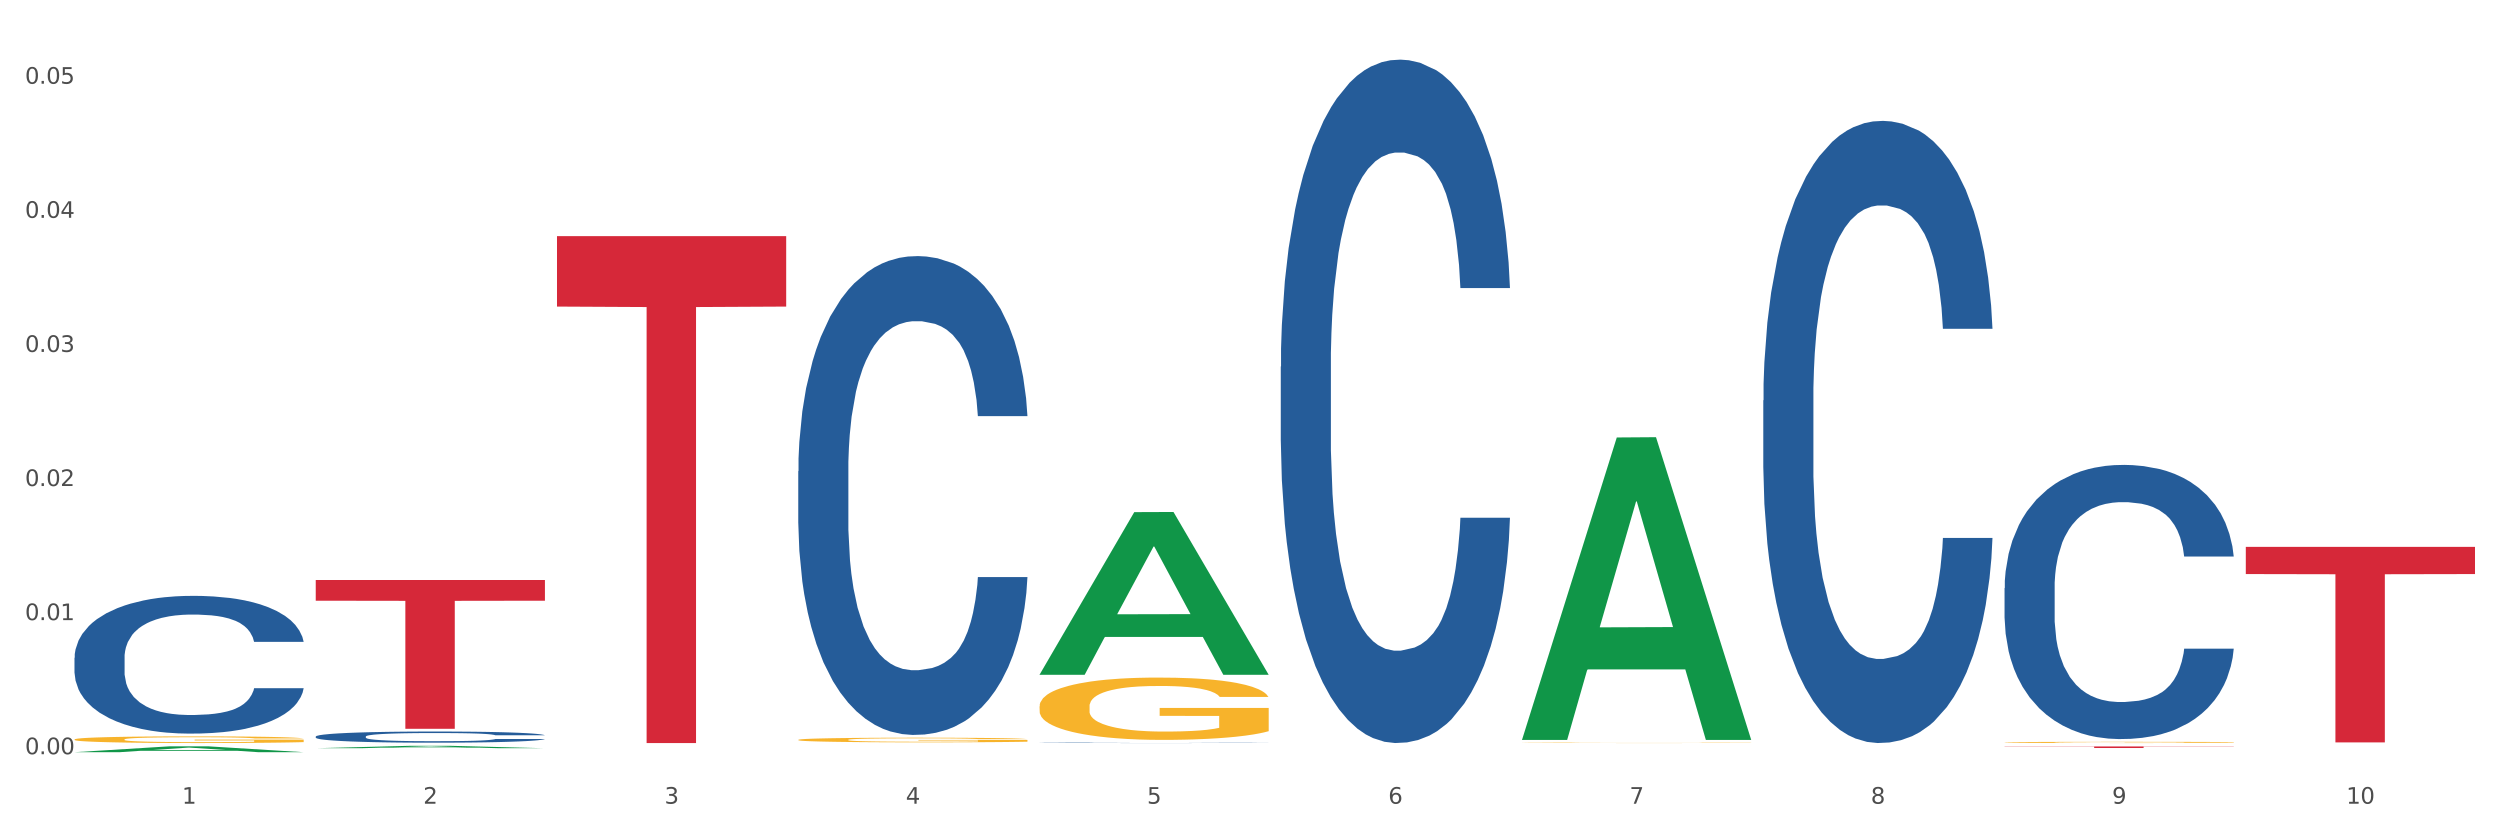 <?xml version="1.0" encoding="utf-8" standalone="no"?>
<!DOCTYPE svg PUBLIC "-//W3C//DTD SVG 1.1//EN"
  "http://www.w3.org/Graphics/SVG/1.1/DTD/svg11.dtd">
<svg xmlns:xlink="http://www.w3.org/1999/xlink" width="1080pt" height="360pt" viewBox="0 0 1080 360" xmlns="http://www.w3.org/2000/svg" version="1.1">
 <rect x="0" y="0" width="1080" height="360" fill="#333333" stroke="none"/>
 <defs>
  <style type="text/css">*{stroke-linejoin: round; stroke-linecap: butt}</style>
 </defs>
 <g id="figure_1">
  <g id="patch_1">
   <path d="M 0 360 
L 1080 360 
L 1080 0 
L 0 0 
z
" style="fill: #ffffff; stroke: #ffffff; stroke-linejoin: miter"/>
  </g>
  <g id="axes_1">
   <g id="matplotlib.axis_1">
    <g id="xtick_1">
     <g id="text_1">
      <!-- 1 -->
      <g style="fill: #4d4d4d" transform="translate(78.627 347.204) scale(0.096 -0.096)">
       <defs>
        <path id="DejaVuSans-31" d="M 794 531 
L 1825 531 
L 1825 4091 
L 703 3866 
L 703 4441 
L 1819 4666 
L 2450 4666 
L 2450 531 
L 3481 531 
L 3481 0 
L 794 0 
L 794 531 
z
" transform="scale(0.016)"/>
       </defs>
       <use xlink:href="#DejaVuSans-31"/>
      </g>
     </g>
    </g>
    <g id="xtick_2">
     <g id="text_2">
      <!-- 2 -->
      <g style="fill: #4d4d4d" transform="translate(182.851 347.204) scale(0.096 -0.096)">
       <defs>
        <path id="DejaVuSans-32" d="M 1228 531 
L 3431 531 
L 3431 0 
L 469 0 
L 469 531 
Q 828 903 1448 1529 
Q 2069 2156 2228 2338 
Q 2531 2678 2651 2914 
Q 2772 3150 2772 3378 
Q 2772 3750 2511 3984 
Q 2250 4219 1831 4219 
Q 1534 4219 1204 4116 
Q 875 4013 500 3803 
L 500 4441 
Q 881 4594 1212 4672 
Q 1544 4750 1819 4750 
Q 2544 4750 2975 4387 
Q 3406 4025 3406 3419 
Q 3406 3131 3298 2873 
Q 3191 2616 2906 2266 
Q 2828 2175 2409 1742 
Q 1991 1309 1228 531 
z
" transform="scale(0.016)"/>
       </defs>
       <use xlink:href="#DejaVuSans-32"/>
      </g>
     </g>
    </g>
    <g id="xtick_3">
     <g id="text_3">
      <!-- 3 -->
      <g style="fill: #4d4d4d" transform="translate(287.074 347.204) scale(0.096 -0.096)">
       <defs>
        <path id="DejaVuSans-33" d="M 2597 2516 
Q 3050 2419 3304 2112 
Q 3559 1806 3559 1356 
Q 3559 666 3084 287 
Q 2609 -91 1734 -91 
Q 1441 -91 1130 -33 
Q 819 25 488 141 
L 488 750 
Q 750 597 1062 519 
Q 1375 441 1716 441 
Q 2309 441 2620 675 
Q 2931 909 2931 1356 
Q 2931 1769 2642 2001 
Q 2353 2234 1838 2234 
L 1294 2234 
L 1294 2753 
L 1863 2753 
Q 2328 2753 2575 2939 
Q 2822 3125 2822 3475 
Q 2822 3834 2567 4026 
Q 2313 4219 1838 4219 
Q 1578 4219 1281 4162 
Q 984 4106 628 3988 
L 628 4550 
Q 988 4650 1302 4700 
Q 1616 4750 1894 4750 
Q 2613 4750 3031 4423 
Q 3450 4097 3450 3541 
Q 3450 3153 3228 2886 
Q 3006 2619 2597 2516 
z
" transform="scale(0.016)"/>
       </defs>
       <use xlink:href="#DejaVuSans-33"/>
      </g>
     </g>
    </g>
    <g id="xtick_4">
     <g id="text_4">
      <!-- 4 -->
      <g style="fill: #4d4d4d" transform="translate(391.298 347.204) scale(0.096 -0.096)">
       <defs>
        <path id="DejaVuSans-34" d="M 2419 4116 
L 825 1625 
L 2419 1625 
L 2419 4116 
z
M 2253 4666 
L 3047 4666 
L 3047 1625 
L 3713 1625 
L 3713 1100 
L 3047 1100 
L 3047 0 
L 2419 0 
L 2419 1100 
L 313 1100 
L 313 1709 
L 2253 4666 
z
" transform="scale(0.016)"/>
       </defs>
       <use xlink:href="#DejaVuSans-34"/>
      </g>
     </g>
    </g>
    <g id="xtick_5">
     <g id="text_5">
      <!-- 5 -->
      <g style="fill: #4d4d4d" transform="translate(495.522 347.204) scale(0.096 -0.096)">
       <defs>
        <path id="DejaVuSans-35" d="M 691 4666 
L 3169 4666 
L 3169 4134 
L 1269 4134 
L 1269 2991 
Q 1406 3038 1543 3061 
Q 1681 3084 1819 3084 
Q 2600 3084 3056 2656 
Q 3513 2228 3513 1497 
Q 3513 744 3044 326 
Q 2575 -91 1722 -91 
Q 1428 -91 1123 -41 
Q 819 9 494 109 
L 494 744 
Q 775 591 1075 516 
Q 1375 441 1709 441 
Q 2250 441 2565 725 
Q 2881 1009 2881 1497 
Q 2881 1984 2565 2268 
Q 2250 2553 1709 2553 
Q 1456 2553 1204 2497 
Q 953 2441 691 2322 
L 691 4666 
z
" transform="scale(0.016)"/>
       </defs>
       <use xlink:href="#DejaVuSans-35"/>
      </g>
     </g>
    </g>
    <g id="xtick_6">
     <g id="text_6">
      <!-- 6 -->
      <g style="fill: #4d4d4d" transform="translate(599.745 347.204) scale(0.096 -0.096)">
       <defs>
        <path id="DejaVuSans-36" d="M 2113 2584 
Q 1688 2584 1439 2293 
Q 1191 2003 1191 1497 
Q 1191 994 1439 701 
Q 1688 409 2113 409 
Q 2538 409 2786 701 
Q 3034 994 3034 1497 
Q 3034 2003 2786 2293 
Q 2538 2584 2113 2584 
z
M 3366 4563 
L 3366 3988 
Q 3128 4100 2886 4159 
Q 2644 4219 2406 4219 
Q 1781 4219 1451 3797 
Q 1122 3375 1075 2522 
Q 1259 2794 1537 2939 
Q 1816 3084 2150 3084 
Q 2853 3084 3261 2657 
Q 3669 2231 3669 1497 
Q 3669 778 3244 343 
Q 2819 -91 2113 -91 
Q 1303 -91 875 529 
Q 447 1150 447 2328 
Q 447 3434 972 4092 
Q 1497 4750 2381 4750 
Q 2619 4750 2861 4703 
Q 3103 4656 3366 4563 
z
" transform="scale(0.016)"/>
       </defs>
       <use xlink:href="#DejaVuSans-36"/>
      </g>
     </g>
    </g>
    <g id="xtick_7">
     <g id="text_7">
      <!-- 7 -->
      <g style="fill: #4d4d4d" transform="translate(703.969 347.204) scale(0.096 -0.096)">
       <defs>
        <path id="DejaVuSans-37" d="M 525 4666 
L 3525 4666 
L 3525 4397 
L 1831 0 
L 1172 0 
L 2766 4134 
L 525 4134 
L 525 4666 
z
" transform="scale(0.016)"/>
       </defs>
       <use xlink:href="#DejaVuSans-37"/>
      </g>
     </g>
    </g>
    <g id="xtick_8">
     <g id="text_8">
      <!-- 8 -->
      <g style="fill: #4d4d4d" transform="translate(808.193 347.204) scale(0.096 -0.096)">
       <defs>
        <path id="DejaVuSans-38" d="M 2034 2216 
Q 1584 2216 1326 1975 
Q 1069 1734 1069 1313 
Q 1069 891 1326 650 
Q 1584 409 2034 409 
Q 2484 409 2743 651 
Q 3003 894 3003 1313 
Q 3003 1734 2745 1975 
Q 2488 2216 2034 2216 
z
M 1403 2484 
Q 997 2584 770 2862 
Q 544 3141 544 3541 
Q 544 4100 942 4425 
Q 1341 4750 2034 4750 
Q 2731 4750 3128 4425 
Q 3525 4100 3525 3541 
Q 3525 3141 3298 2862 
Q 3072 2584 2669 2484 
Q 3125 2378 3379 2068 
Q 3634 1759 3634 1313 
Q 3634 634 3220 271 
Q 2806 -91 2034 -91 
Q 1263 -91 848 271 
Q 434 634 434 1313 
Q 434 1759 690 2068 
Q 947 2378 1403 2484 
z
M 1172 3481 
Q 1172 3119 1398 2916 
Q 1625 2713 2034 2713 
Q 2441 2713 2670 2916 
Q 2900 3119 2900 3481 
Q 2900 3844 2670 4047 
Q 2441 4250 2034 4250 
Q 1625 4250 1398 4047 
Q 1172 3844 1172 3481 
z
" transform="scale(0.016)"/>
       </defs>
       <use xlink:href="#DejaVuSans-38"/>
      </g>
     </g>
    </g>
    <g id="xtick_9">
     <g id="text_9">
      <!-- 9 -->
      <g style="fill: #4d4d4d" transform="translate(912.416 347.204) scale(0.096 -0.096)">
       <defs>
        <path id="DejaVuSans-39" d="M 703 97 
L 703 672 
Q 941 559 1184 500 
Q 1428 441 1663 441 
Q 2288 441 2617 861 
Q 2947 1281 2994 2138 
Q 2813 1869 2534 1725 
Q 2256 1581 1919 1581 
Q 1219 1581 811 2004 
Q 403 2428 403 3163 
Q 403 3881 828 4315 
Q 1253 4750 1959 4750 
Q 2769 4750 3195 4129 
Q 3622 3509 3622 2328 
Q 3622 1225 3098 567 
Q 2575 -91 1691 -91 
Q 1453 -91 1209 -44 
Q 966 3 703 97 
z
M 1959 2075 
Q 2384 2075 2632 2365 
Q 2881 2656 2881 3163 
Q 2881 3666 2632 3958 
Q 2384 4250 1959 4250 
Q 1534 4250 1286 3958 
Q 1038 3666 1038 3163 
Q 1038 2656 1286 2365 
Q 1534 2075 1959 2075 
z
" transform="scale(0.016)"/>
       </defs>
       <use xlink:href="#DejaVuSans-39"/>
      </g>
     </g>
    </g>
    <g id="xtick_10">
     <g id="text_10">
      <!-- 10 -->
      <g style="fill: #4d4d4d" transform="translate(1013.586 347.204) scale(0.096 -0.096)">
       <defs>
        <path id="DejaVuSans-30" d="M 2034 4250 
Q 1547 4250 1301 3770 
Q 1056 3291 1056 2328 
Q 1056 1369 1301 889 
Q 1547 409 2034 409 
Q 2525 409 2770 889 
Q 3016 1369 3016 2328 
Q 3016 3291 2770 3770 
Q 2525 4250 2034 4250 
z
M 2034 4750 
Q 2819 4750 3233 4129 
Q 3647 3509 3647 2328 
Q 3647 1150 3233 529 
Q 2819 -91 2034 -91 
Q 1250 -91 836 529 
Q 422 1150 422 2328 
Q 422 3509 836 4129 
Q 1250 4750 2034 4750 
z
" transform="scale(0.016)"/>
       </defs>
       <use xlink:href="#DejaVuSans-31"/>
       <use xlink:href="#DejaVuSans-30" transform="translate(63.623 0)"/>
      </g>
     </g>
    </g>
    <g id="xtick_11"/>
    <g id="xtick_12"/>
    <g id="xtick_13"/>
    <g id="xtick_14"/>
    <g id="xtick_15"/>
    <g id="xtick_16"/>
    <g id="xtick_17"/>
    <g id="xtick_18"/>
    <g id="xtick_19"/>
   </g>
   <g id="matplotlib.axis_2">
    <g id="ytick_1">
     <g id="text_11">
      <!-- 0.00 -->
      <g style="fill: #4d4d4d" transform="translate(10.8 325.826) scale(0.096 -0.096)">
       <defs>
        <path id="DejaVuSans-2e" d="M 684 794 
L 1344 794 
L 1344 0 
L 684 0 
L 684 794 
z
" transform="scale(0.016)"/>
       </defs>
       <use xlink:href="#DejaVuSans-30"/>
       <use xlink:href="#DejaVuSans-2e" transform="translate(63.623 0)"/>
       <use xlink:href="#DejaVuSans-30" transform="translate(95.41 0)"/>
       <use xlink:href="#DejaVuSans-30" transform="translate(159.033 0)"/>
      </g>
     </g>
    </g>
    <g id="ytick_2">
     <g id="text_12">
      <!-- 0.01 -->
      <g style="fill: #4d4d4d" transform="translate(10.8 267.895) scale(0.096 -0.096)">
       <use xlink:href="#DejaVuSans-30"/>
       <use xlink:href="#DejaVuSans-2e" transform="translate(63.623 0)"/>
       <use xlink:href="#DejaVuSans-30" transform="translate(95.41 0)"/>
       <use xlink:href="#DejaVuSans-31" transform="translate(159.033 0)"/>
      </g>
     </g>
    </g>
    <g id="ytick_3">
     <g id="text_13">
      <!-- 0.02 -->
      <g style="fill: #4d4d4d" transform="translate(10.8 209.965) scale(0.096 -0.096)">
       <use xlink:href="#DejaVuSans-30"/>
       <use xlink:href="#DejaVuSans-2e" transform="translate(63.623 0)"/>
       <use xlink:href="#DejaVuSans-30" transform="translate(95.41 0)"/>
       <use xlink:href="#DejaVuSans-32" transform="translate(159.033 0)"/>
      </g>
     </g>
    </g>
    <g id="ytick_4">
     <g id="text_14">
      <!-- 0.03 -->
      <g style="fill: #4d4d4d" transform="translate(10.8 152.034) scale(0.096 -0.096)">
       <use xlink:href="#DejaVuSans-30"/>
       <use xlink:href="#DejaVuSans-2e" transform="translate(63.623 0)"/>
       <use xlink:href="#DejaVuSans-30" transform="translate(95.41 0)"/>
       <use xlink:href="#DejaVuSans-33" transform="translate(159.033 0)"/>
      </g>
     </g>
    </g>
    <g id="ytick_5">
     <g id="text_15">
      <!-- 0.04 -->
      <g style="fill: #4d4d4d" transform="translate(10.8 94.103) scale(0.096 -0.096)">
       <use xlink:href="#DejaVuSans-30"/>
       <use xlink:href="#DejaVuSans-2e" transform="translate(63.623 0)"/>
       <use xlink:href="#DejaVuSans-30" transform="translate(95.41 0)"/>
       <use xlink:href="#DejaVuSans-34" transform="translate(159.033 0)"/>
      </g>
     </g>
    </g>
    <g id="ytick_6">
     <g id="text_16">
      <!-- 0.05 -->
      <g style="fill: #4d4d4d" transform="translate(10.8 36.173) scale(0.096 -0.096)">
       <use xlink:href="#DejaVuSans-30"/>
       <use xlink:href="#DejaVuSans-2e" transform="translate(63.623 0)"/>
       <use xlink:href="#DejaVuSans-30" transform="translate(95.41 0)"/>
       <use xlink:href="#DejaVuSans-35" transform="translate(159.033 0)"/>
      </g>
     </g>
    </g>
    <g id="ytick_7"/>
    <g id="ytick_8"/>
    <g id="ytick_9"/>
    <g id="ytick_10"/>
    <g id="ytick_11"/>
   </g>
   <g id="PolyCollection_1">
    <path d="M 32.175 324.945 
L 32.277 324.942 
L 73.107 322.419 
L 90.051 322.417 
L 131.187 324.95 
L 111.589 324.95 
L 102.709 324.36 
L 60.552 324.36 
L 60.246 324.369 
L 51.671 324.95 
L 32.175 324.95 
L 32.175 324.945 
L 65.86 324.008 
L 97.401 324.005 
L 81.783 322.957 
L 81.579 322.952 
L 81.375 322.959 
L 65.758 324.005 
L 65.86 324.008 
L 32.175 324.945 
z
" clip-path="url(#p149a0bd4d9)" style="fill: #109648"/>
    <path d="M 553.293 158.412 
L 553.41 158.143 
L 553.41 150.593 
L 553.761 140.348 
L 555.049 121.474 
L 556.687 107.185 
L 559.496 90.468 
L 561.017 83.458 
L 563.007 75.639 
L 567.103 62.967 
L 571.785 52.182 
L 575.062 46.251 
L 577.52 42.476 
L 583.02 35.735 
L 586.18 32.77 
L 589.457 30.343 
L 592.266 28.725 
L 596.948 26.838 
L 600.693 26.029 
L 605.023 25.759 
L 608.651 26.029 
L 613.45 27.108 
L 620.472 30.343 
L 623.164 32.23 
L 626.792 35.466 
L 630.537 39.78 
L 633.58 44.094 
L 637.091 50.295 
L 640.719 58.383 
L 644.23 68.629 
L 646.688 78.066 
L 648.677 88.042 
L 650.433 100.174 
L 651.72 113.386 
L 652.306 124.44 
L 630.888 124.44 
L 630.303 114.464 
L 629.132 103.68 
L 627.962 96.4 
L 626.675 90.468 
L 624.685 83.728 
L 622.929 79.414 
L 620.004 74.291 
L 617.312 71.056 
L 615.088 69.168 
L 612.396 67.551 
L 606.661 65.933 
L 602.565 65.933 
L 599.99 66.472 
L 596.83 67.82 
L 594.139 69.707 
L 590.979 72.943 
L 588.521 76.448 
L 586.063 81.031 
L 584.659 84.267 
L 582.552 90.199 
L 581.148 95.052 
L 579.275 103.41 
L 578.222 109.342 
L 576.349 124.71 
L 575.53 136.034 
L 575.179 143.853 
L 574.945 152.481 
L 574.945 194.541 
L 575.647 213.415 
L 576.232 221.503 
L 577.168 230.67 
L 578.924 242.534 
L 581.499 254.127 
L 584.191 262.485 
L 586.414 267.608 
L 588.521 271.383 
L 590.628 274.349 
L 593.202 277.045 
L 595.309 278.663 
L 598.469 280.28 
L 602.214 281.089 
L 605.14 281.089 
L 611.109 279.741 
L 613.801 278.393 
L 616.375 276.506 
L 619.184 273.54 
L 621.408 270.304 
L 622.695 267.878 
L 624.802 262.755 
L 626.441 257.363 
L 627.845 251.161 
L 628.781 245.769 
L 629.835 237.68 
L 630.654 228.513 
L 630.888 223.66 
L 652.306 223.66 
L 651.837 233.367 
L 651.018 242.803 
L 649.38 255.475 
L 648.092 262.755 
L 646.103 271.652 
L 643.996 279.202 
L 641.07 287.56 
L 638.378 293.761 
L 635.569 299.154 
L 632.526 304.007 
L 627.026 310.747 
L 625.036 312.635 
L 620.823 315.87 
L 617.546 317.757 
L 612.747 319.645 
L 607.832 320.723 
L 602.682 320.993 
L 598.118 320.454 
L 593.085 318.836 
L 589.925 317.218 
L 586.414 314.792 
L 582.318 311.017 
L 578.456 306.433 
L 574.828 301.041 
L 571.434 294.84 
L 568.274 287.83 
L 564.177 276.236 
L 561.135 264.912 
L 558.911 254.397 
L 557.389 245.499 
L 555.868 234.175 
L 555.049 226.356 
L 553.761 207.483 
L 553.293 189.958 
L 553.293 158.412 
z
" clip-path="url(#p149a0bd4d9)" style="fill: #255c99"/>
    <path d="M 449.069 320.897 
L 449.187 320.897 
L 449.187 320.893 
L 449.538 320.887 
L 450.825 320.876 
L 452.464 320.867 
L 455.272 320.857 
L 456.794 320.853 
L 458.783 320.849 
L 462.88 320.841 
L 467.561 320.835 
L 470.838 320.831 
L 473.296 320.829 
L 478.797 320.825 
L 481.957 320.823 
L 485.234 320.822 
L 488.042 320.821 
L 492.724 320.82 
L 496.469 320.819 
L 500.799 320.819 
L 504.427 320.819 
L 509.226 320.82 
L 516.248 320.822 
L 518.94 320.823 
L 522.568 320.825 
L 526.313 320.828 
L 529.356 320.83 
L 532.867 320.834 
L 536.495 320.838 
L 540.006 320.844 
L 542.464 320.85 
L 544.454 320.856 
L 546.209 320.863 
L 547.497 320.871 
L 548.082 320.877 
L 526.664 320.877 
L 526.079 320.871 
L 524.909 320.865 
L 523.738 320.861 
L 522.451 320.857 
L 520.461 320.853 
L 518.706 320.851 
L 515.78 320.848 
L 513.088 320.846 
L 510.864 320.845 
L 508.173 320.844 
L 502.438 320.843 
L 498.342 320.843 
L 495.767 320.843 
L 492.607 320.844 
L 489.915 320.845 
L 486.755 320.847 
L 484.297 320.849 
L 481.84 320.852 
L 480.435 320.854 
L 478.328 320.857 
L 476.924 320.86 
L 475.051 320.865 
L 473.998 320.868 
L 472.126 320.877 
L 471.306 320.884 
L 470.955 320.889 
L 470.721 320.894 
L 470.721 320.919 
L 471.423 320.93 
L 472.009 320.934 
L 472.945 320.94 
L 474.7 320.947 
L 477.275 320.954 
L 479.967 320.958 
L 482.191 320.961 
L 484.297 320.964 
L 486.404 320.965 
L 488.979 320.967 
L 491.085 320.968 
L 494.245 320.969 
L 497.991 320.969 
L 500.916 320.969 
L 506.885 320.969 
L 509.577 320.968 
L 512.152 320.967 
L 514.961 320.965 
L 517.184 320.963 
L 518.472 320.962 
L 520.578 320.959 
L 522.217 320.955 
L 523.621 320.952 
L 524.558 320.949 
L 525.611 320.944 
L 526.43 320.938 
L 526.664 320.936 
L 548.082 320.936 
L 547.614 320.941 
L 546.795 320.947 
L 545.156 320.954 
L 543.869 320.959 
L 541.879 320.964 
L 539.772 320.968 
L 536.846 320.973 
L 534.155 320.977 
L 531.346 320.98 
L 528.303 320.983 
L 522.802 320.987 
L 520.813 320.988 
L 516.599 320.99 
L 513.322 320.991 
L 508.524 320.992 
L 503.608 320.993 
L 498.459 320.993 
L 493.894 320.993 
L 488.862 320.992 
L 485.702 320.991 
L 482.191 320.989 
L 478.094 320.987 
L 474.232 320.984 
L 470.604 320.981 
L 467.21 320.977 
L 464.05 320.973 
L 459.954 320.967 
L 456.911 320.96 
L 454.687 320.954 
L 453.166 320.948 
L 451.644 320.942 
L 450.825 320.937 
L 449.538 320.926 
L 449.069 320.916 
L 449.069 320.897 
z
" clip-path="url(#p149a0bd4d9)" style="fill: #255c99"/>
    <path d="M 344.846 203.577 
L 344.963 203.388 
L 344.963 198.098 
L 345.314 190.919 
L 346.601 177.694 
L 348.24 167.681 
L 351.049 155.968 
L 352.57 151.056 
L 354.56 145.577 
L 358.656 136.698 
L 363.338 129.141 
L 366.615 124.984 
L 369.072 122.339 
L 374.573 117.616 
L 377.733 115.538 
L 381.01 113.838 
L 383.819 112.704 
L 388.5 111.382 
L 392.245 110.815 
L 396.576 110.626 
L 400.204 110.815 
L 405.002 111.571 
L 412.025 113.838 
L 414.716 115.16 
L 418.344 117.427 
L 422.09 120.45 
L 425.133 123.473 
L 428.644 127.818 
L 432.272 133.486 
L 435.783 140.665 
L 438.241 147.277 
L 440.23 154.268 
L 441.986 162.769 
L 443.273 172.026 
L 443.858 179.772 
L 422.441 179.772 
L 421.856 172.782 
L 420.685 165.225 
L 419.515 160.124 
L 418.227 155.968 
L 416.238 151.245 
L 414.482 148.222 
L 411.556 144.632 
L 408.865 142.365 
L 406.641 141.043 
L 403.949 139.909 
L 398.214 138.776 
L 394.118 138.776 
L 391.543 139.154 
L 388.383 140.098 
L 385.691 141.421 
L 382.531 143.688 
L 380.074 146.144 
L 377.616 149.355 
L 376.211 151.623 
L 374.105 155.779 
L 372.7 159.18 
L 370.828 165.036 
L 369.775 169.193 
L 367.902 179.961 
L 367.083 187.896 
L 366.732 193.375 
L 366.498 199.42 
L 366.498 228.893 
L 367.2 242.117 
L 367.785 247.785 
L 368.721 254.208 
L 370.477 262.521 
L 373.052 270.645 
L 375.743 276.502 
L 377.967 280.091 
L 380.074 282.736 
L 382.18 284.814 
L 384.755 286.703 
L 386.862 287.837 
L 390.022 288.971 
L 393.767 289.537 
L 396.693 289.537 
L 402.662 288.593 
L 405.353 287.648 
L 407.928 286.326 
L 410.737 284.247 
L 412.961 281.98 
L 414.248 280.28 
L 416.355 276.69 
L 417.993 272.912 
L 419.398 268.567 
L 420.334 264.788 
L 421.387 259.121 
L 422.207 252.697 
L 422.441 249.296 
L 443.858 249.296 
L 443.39 256.098 
L 442.571 262.71 
L 440.932 271.59 
L 439.645 276.69 
L 437.655 282.925 
L 435.549 288.215 
L 432.623 294.072 
L 429.931 298.417 
L 427.122 302.195 
L 424.079 305.596 
L 418.579 310.319 
L 416.589 311.642 
L 412.376 313.909 
L 409.099 315.231 
L 404.3 316.554 
L 399.385 317.309 
L 394.235 317.498 
L 389.671 317.12 
L 384.638 315.987 
L 381.478 314.853 
L 377.967 313.153 
L 373.871 310.508 
L 370.009 307.296 
L 366.38 303.518 
L 362.986 299.172 
L 359.826 294.26 
L 355.73 286.137 
L 352.687 278.202 
L 350.464 270.834 
L 348.942 264.599 
L 347.421 256.665 
L 346.601 251.186 
L 345.314 237.961 
L 344.846 225.681 
L 344.846 203.577 
z
" clip-path="url(#p149a0bd4d9)" style="fill: #255c99"/>
    <path d="M 136.399 318.187 
L 136.516 318.183 
L 136.516 318.06 
L 136.867 317.892 
L 138.154 317.584 
L 139.793 317.351 
L 142.602 317.077 
L 144.123 316.963 
L 146.113 316.835 
L 150.209 316.628 
L 154.89 316.452 
L 158.167 316.355 
L 160.625 316.293 
L 166.126 316.183 
L 169.286 316.135 
L 172.563 316.095 
L 175.372 316.069 
L 180.053 316.038 
L 183.798 316.025 
L 188.129 316.02 
L 191.757 316.025 
L 196.555 316.042 
L 203.577 316.095 
L 206.269 316.126 
L 209.897 316.179 
L 213.642 316.249 
L 216.685 316.32 
L 220.196 316.421 
L 223.824 316.553 
L 227.336 316.721 
L 229.793 316.875 
L 231.783 317.038 
L 233.538 317.236 
L 234.826 317.452 
L 235.411 317.632 
L 213.993 317.632 
L 213.408 317.469 
L 212.238 317.293 
L 211.068 317.174 
L 209.78 317.077 
L 207.791 316.967 
L 206.035 316.897 
L 203.109 316.813 
L 200.417 316.76 
L 198.194 316.73 
L 195.502 316.703 
L 189.767 316.677 
L 185.671 316.677 
L 183.096 316.685 
L 179.936 316.707 
L 177.244 316.738 
L 174.084 316.791 
L 171.626 316.848 
L 169.169 316.923 
L 167.764 316.976 
L 165.658 317.073 
L 164.253 317.152 
L 162.381 317.289 
L 161.327 317.386 
L 159.455 317.637 
L 158.635 317.822 
L 158.284 317.95 
L 158.05 318.09 
L 158.05 318.778 
L 158.752 319.086 
L 159.338 319.218 
L 160.274 319.368 
L 162.029 319.562 
L 164.604 319.751 
L 167.296 319.887 
L 169.52 319.971 
L 171.626 320.033 
L 173.733 320.081 
L 176.308 320.125 
L 178.415 320.152 
L 181.575 320.178 
L 185.32 320.191 
L 188.246 320.191 
L 194.214 320.169 
L 196.906 320.147 
L 199.481 320.117 
L 202.29 320.068 
L 204.514 320.015 
L 205.801 319.976 
L 207.908 319.892 
L 209.546 319.804 
L 210.951 319.702 
L 211.887 319.614 
L 212.94 319.482 
L 213.759 319.333 
L 213.993 319.253 
L 235.411 319.253 
L 234.943 319.412 
L 234.124 319.566 
L 232.485 319.773 
L 231.198 319.892 
L 229.208 320.037 
L 227.102 320.161 
L 224.176 320.297 
L 221.484 320.398 
L 218.675 320.486 
L 215.632 320.566 
L 210.131 320.676 
L 208.142 320.707 
L 203.928 320.76 
L 200.651 320.79 
L 195.853 320.821 
L 190.937 320.839 
L 185.788 320.843 
L 181.223 320.834 
L 176.191 320.808 
L 173.031 320.782 
L 169.52 320.742 
L 165.424 320.68 
L 161.561 320.605 
L 157.933 320.517 
L 154.539 320.416 
L 151.379 320.301 
L 147.283 320.112 
L 144.24 319.927 
L 142.016 319.755 
L 140.495 319.61 
L 138.973 319.425 
L 138.154 319.297 
L 136.867 318.989 
L 136.399 318.703 
L 136.399 318.187 
z
" clip-path="url(#p149a0bd4d9)" style="fill: #255c99"/>
    <path d="M 32.175 284.149 
L 32.292 284.094 
L 32.292 282.572 
L 32.643 280.507 
L 33.931 276.702 
L 35.569 273.821 
L 38.378 270.451 
L 39.899 269.038 
L 41.889 267.462 
L 45.985 264.907 
L 50.667 262.733 
L 53.944 261.537 
L 56.401 260.776 
L 61.902 259.417 
L 65.062 258.819 
L 68.339 258.33 
L 71.148 258.004 
L 75.829 257.623 
L 79.575 257.46 
L 83.905 257.406 
L 87.533 257.46 
L 92.331 257.678 
L 99.354 258.33 
L 102.045 258.71 
L 105.674 259.363 
L 109.419 260.232 
L 112.462 261.102 
L 115.973 262.352 
L 119.601 263.983 
L 123.112 266.048 
L 125.57 267.951 
L 127.559 269.962 
L 129.315 272.408 
L 130.602 275.071 
L 131.187 277.3 
L 109.77 277.3 
L 109.185 275.289 
L 108.014 273.115 
L 106.844 271.647 
L 105.557 270.451 
L 103.567 269.092 
L 101.811 268.223 
L 98.886 267.19 
L 96.194 266.538 
L 93.97 266.157 
L 91.278 265.831 
L 85.543 265.505 
L 81.447 265.505 
L 78.872 265.614 
L 75.712 265.885 
L 73.021 266.266 
L 69.861 266.918 
L 67.403 267.625 
L 64.945 268.549 
L 63.541 269.201 
L 61.434 270.397 
L 60.03 271.375 
L 58.157 273.06 
L 57.104 274.256 
L 55.231 277.354 
L 54.412 279.637 
L 54.061 281.214 
L 53.827 282.953 
L 53.827 291.432 
L 54.529 295.237 
L 55.114 296.868 
L 56.05 298.716 
L 57.806 301.108 
L 60.381 303.445 
L 63.072 305.13 
L 65.296 306.163 
L 67.403 306.924 
L 69.509 307.522 
L 72.084 308.065 
L 74.191 308.391 
L 77.351 308.717 
L 81.096 308.88 
L 84.022 308.88 
L 89.991 308.609 
L 92.683 308.337 
L 95.257 307.956 
L 98.066 307.358 
L 100.29 306.706 
L 101.577 306.217 
L 103.684 305.184 
L 105.322 304.097 
L 106.727 302.847 
L 107.663 301.76 
L 108.717 300.129 
L 109.536 298.281 
L 109.77 297.303 
L 131.187 297.303 
L 130.719 299.26 
L 129.9 301.162 
L 128.262 303.717 
L 126.974 305.184 
L 124.985 306.978 
L 122.878 308.5 
L 119.952 310.185 
L 117.26 311.435 
L 114.451 312.522 
L 111.408 313.501 
L 105.908 314.86 
L 103.918 315.24 
L 99.705 315.892 
L 96.428 316.273 
L 91.629 316.653 
L 86.714 316.871 
L 81.564 316.925 
L 77 316.816 
L 71.967 316.49 
L 68.807 316.164 
L 65.296 315.675 
L 61.2 314.914 
L 57.338 313.99 
L 53.71 312.903 
L 50.316 311.653 
L 47.156 310.239 
L 43.059 307.902 
L 40.016 305.619 
L 37.793 303.499 
L 36.271 301.706 
L 34.75 299.423 
L 33.931 297.846 
L 32.643 294.041 
L 32.175 290.508 
L 32.175 284.149 
z
" clip-path="url(#p149a0bd4d9)" style="fill: #255c99"/>
    <path d="M 136.399 250.573 
L 235.411 250.573 
L 235.411 259.504 
L 196.463 259.564 
L 196.463 314.835 
L 175.112 314.835 
L 175.112 259.564 
L 136.399 259.504 
L 136.399 250.634 
L 136.399 250.573 
z
" clip-path="url(#p149a0bd4d9)" style="fill: #d62839"/>
    <path d="M 32.175 319.443 
L 32.292 319.44 
L 32.292 319.345 
L 32.526 319.264 
L 33.695 319.066 
L 35.448 318.903 
L 36.734 318.816 
L 38.02 318.745 
L 39.54 318.674 
L 41.41 318.6 
L 44.8 318.492 
L 46.904 318.437 
L 49.476 318.379 
L 54.152 318.295 
L 57.542 318.248 
L 61.049 318.208 
L 66.777 318.161 
L 70.517 318.14 
L 74.492 318.124 
L 79.285 318.113 
L 82.909 318.111 
L 90.858 318.119 
L 97.638 318.142 
L 100.911 318.161 
L 105.119 318.192 
L 107.34 318.213 
L 110.964 318.255 
L 114.705 318.311 
L 117.277 318.358 
L 121.134 318.448 
L 124.057 318.537 
L 126.745 318.648 
L 128.148 318.724 
L 129.2 318.795 
L 130.135 318.877 
L 131.071 319.006 
L 110.029 319.006 
L 109.211 318.914 
L 107.925 318.827 
L 106.054 318.742 
L 104.418 318.69 
L 101.612 318.624 
L 99.041 318.582 
L 96.352 318.55 
L 93.079 318.524 
L 90.507 318.511 
L 86.883 318.5 
L 79.752 318.503 
L 74.96 318.524 
L 71.686 318.55 
L 69.582 318.574 
L 67.712 318.6 
L 65.608 318.637 
L 63.153 318.692 
L 61.399 318.742 
L 59.646 318.806 
L 58.243 318.869 
L 56.957 318.942 
L 55.905 319.021 
L 55.087 319.103 
L 54.386 319.203 
L 53.801 319.369 
L 53.801 319.729 
L 54.035 319.811 
L 54.619 319.919 
L 55.321 320.001 
L 56.49 320.098 
L 57.542 320.164 
L 59.529 320.258 
L 61.75 320.337 
L 63.504 320.387 
L 65.257 320.43 
L 68.296 320.487 
L 71.686 320.535 
L 74.609 320.564 
L 78.583 320.59 
L 81.272 320.601 
L 83.61 320.606 
L 89.338 320.606 
L 93.429 320.598 
L 97.988 320.58 
L 101.495 320.556 
L 104.418 320.527 
L 107.691 320.48 
L 109.795 320.435 
L 109.795 319.885 
L 84.078 319.882 
L 84.078 319.516 
L 131.187 319.516 
L 131.187 320.59 
L 129.2 320.645 
L 126.979 320.695 
L 124.641 320.74 
L 121.134 320.795 
L 116.926 320.848 
L 113.185 320.885 
L 109.211 320.917 
L 104.535 320.945 
L 98.456 320.972 
L 94.715 320.982 
L 90.039 320.99 
L 84.545 320.993 
L 79.752 320.988 
L 75.076 320.974 
L 70.167 320.951 
L 65.374 320.917 
L 61.75 320.882 
L 58.126 320.84 
L 54.269 320.785 
L 51.229 320.732 
L 48.891 320.685 
L 46.32 320.624 
L 43.514 320.545 
L 41.41 320.474 
L 39.54 320.401 
L 37.552 320.306 
L 36.15 320.224 
L 34.747 320.122 
L 33.928 320.045 
L 32.993 319.927 
L 32.292 319.761 
L 32.175 319.443 
z
" clip-path="url(#p149a0bd4d9)" style="fill: #f7b32b"/>
    <path d="M 240.622 102.01 
L 339.635 102.01 
L 339.635 132.442 
L 300.687 132.647 
L 300.687 320.993 
L 279.336 320.993 
L 279.336 132.647 
L 240.622 132.442 
L 240.622 102.216 
L 240.622 102.01 
z
" clip-path="url(#p149a0bd4d9)" style="fill: #d62839"/>
    <path d="M 865.964 322.466 
L 964.976 322.466 
L 964.976 322.56 
L 926.028 322.561 
L 926.028 323.141 
L 904.677 323.141 
L 904.677 322.561 
L 865.964 322.56 
L 865.964 322.467 
L 865.964 322.466 
z
" clip-path="url(#p149a0bd4d9)" style="fill: #d62839"/>
    <path d="M 970.188 236.258 
L 1069.2 236.258 
L 1069.2 247.995 
L 1030.252 248.074 
L 1030.252 320.712 
L 1008.901 320.712 
L 1008.901 248.074 
L 970.188 247.995 
L 970.188 236.338 
L 970.188 236.258 
z
" clip-path="url(#p149a0bd4d9)" style="fill: #d62839"/>
    <path d="M 865.964 320.711 
L 866.081 320.711 
L 866.081 320.694 
L 866.315 320.679 
L 867.484 320.643 
L 869.237 320.613 
L 870.523 320.598 
L 871.809 320.585 
L 873.329 320.572 
L 875.199 320.558 
L 878.589 320.539 
L 880.693 320.529 
L 883.265 320.518 
L 887.941 320.503 
L 891.331 320.494 
L 894.838 320.487 
L 900.566 320.478 
L 904.306 320.475 
L 908.281 320.472 
L 913.074 320.47 
L 916.698 320.469 
L 924.647 320.471 
L 931.427 320.475 
L 934.7 320.478 
L 938.908 320.484 
L 941.129 320.488 
L 944.753 320.496 
L 948.494 320.506 
L 951.066 320.514 
L 954.923 320.531 
L 957.846 320.547 
L 960.534 320.567 
L 961.937 320.581 
L 962.989 320.594 
L 963.924 320.609 
L 964.859 320.632 
L 943.818 320.632 
L 943 320.615 
L 941.714 320.599 
L 939.843 320.584 
L 938.207 320.575 
L 935.401 320.563 
L 932.829 320.555 
L 930.141 320.549 
L 926.868 320.544 
L 924.296 320.542 
L 920.672 320.54 
L 913.541 320.541 
L 908.749 320.544 
L 905.475 320.549 
L 903.371 320.554 
L 901.501 320.558 
L 899.397 320.565 
L 896.942 320.575 
L 895.188 320.584 
L 893.435 320.596 
L 892.032 320.607 
L 890.746 320.62 
L 889.694 320.635 
L 888.876 320.65 
L 888.175 320.668 
L 887.59 320.698 
L 887.59 320.763 
L 887.824 320.778 
L 888.408 320.798 
L 889.11 320.813 
L 890.279 320.83 
L 891.331 320.842 
L 893.318 320.859 
L 895.539 320.874 
L 897.293 320.883 
L 899.046 320.891 
L 902.085 320.901 
L 905.475 320.91 
L 908.398 320.915 
L 912.372 320.92 
L 915.061 320.922 
L 917.399 320.923 
L 923.127 320.923 
L 927.218 320.921 
L 931.777 320.918 
L 935.284 320.913 
L 938.207 320.908 
L 941.48 320.9 
L 943.584 320.892 
L 943.584 320.792 
L 917.867 320.791 
L 917.867 320.725 
L 964.976 320.725 
L 964.976 320.92 
L 962.989 320.93 
L 960.768 320.939 
L 958.43 320.947 
L 954.923 320.957 
L 950.715 320.967 
L 946.974 320.973 
L 943 320.979 
L 938.324 320.984 
L 932.245 320.989 
L 928.504 320.991 
L 923.828 320.992 
L 918.334 320.993 
L 913.541 320.992 
L 908.865 320.989 
L 903.956 320.985 
L 899.163 320.979 
L 895.539 320.973 
L 891.915 320.965 
L 888.058 320.955 
L 885.018 320.946 
L 882.68 320.937 
L 880.109 320.926 
L 877.303 320.912 
L 875.199 320.899 
L 873.329 320.885 
L 871.341 320.868 
L 869.938 320.853 
L 868.536 320.835 
L 867.717 320.821 
L 866.782 320.799 
L 866.081 320.769 
L 865.964 320.711 
z
" clip-path="url(#p149a0bd4d9)" style="fill: #f7b32b"/>
    <path d="M 657.517 320.903 
L 657.634 320.903 
L 657.634 320.897 
L 657.867 320.893 
L 659.036 320.881 
L 660.79 320.872 
L 662.076 320.867 
L 663.362 320.863 
L 664.881 320.859 
L 666.752 320.854 
L 670.142 320.848 
L 672.246 320.845 
L 674.818 320.841 
L 679.493 320.837 
L 682.884 320.834 
L 686.39 320.832 
L 692.118 320.829 
L 695.859 320.828 
L 699.834 320.827 
L 704.627 320.826 
L 708.25 320.826 
L 716.199 320.826 
L 722.979 320.828 
L 726.253 320.829 
L 730.461 320.831 
L 732.682 320.832 
L 736.306 320.834 
L 740.047 320.837 
L 742.618 320.84 
L 746.476 320.845 
L 749.398 320.851 
L 752.087 320.857 
L 753.49 320.861 
L 754.542 320.866 
L 755.477 320.87 
L 756.412 320.878 
L 735.371 320.878 
L 734.552 320.872 
L 733.266 320.867 
L 731.396 320.862 
L 729.76 320.859 
L 726.954 320.856 
L 724.382 320.853 
L 721.694 320.851 
L 718.42 320.85 
L 715.849 320.849 
L 712.225 320.848 
L 705.094 320.849 
L 700.301 320.85 
L 697.028 320.851 
L 694.924 320.853 
L 693.054 320.854 
L 690.949 320.856 
L 688.495 320.86 
L 686.741 320.862 
L 684.988 320.866 
L 683.585 320.87 
L 682.299 320.874 
L 681.247 320.879 
L 680.429 320.883 
L 679.727 320.889 
L 679.143 320.899 
L 679.143 320.92 
L 679.377 320.924 
L 679.961 320.931 
L 680.662 320.935 
L 681.831 320.941 
L 682.884 320.945 
L 684.871 320.95 
L 687.092 320.955 
L 688.845 320.958 
L 690.599 320.96 
L 693.638 320.964 
L 697.028 320.966 
L 699.951 320.968 
L 703.925 320.97 
L 706.614 320.97 
L 708.952 320.97 
L 714.68 320.97 
L 718.771 320.97 
L 723.33 320.969 
L 726.837 320.968 
L 729.76 320.966 
L 733.033 320.963 
L 735.137 320.961 
L 735.137 320.929 
L 709.419 320.929 
L 709.419 320.907 
L 756.529 320.907 
L 756.529 320.97 
L 754.542 320.973 
L 752.321 320.976 
L 749.983 320.978 
L 746.476 320.981 
L 742.268 320.984 
L 738.527 320.987 
L 734.552 320.988 
L 729.876 320.99 
L 723.798 320.992 
L 720.057 320.992 
L 715.381 320.993 
L 709.887 320.993 
L 705.094 320.993 
L 700.418 320.992 
L 695.508 320.99 
L 690.716 320.988 
L 687.092 320.986 
L 683.468 320.984 
L 679.61 320.981 
L 676.571 320.978 
L 674.233 320.975 
L 671.661 320.971 
L 668.856 320.967 
L 666.752 320.963 
L 664.881 320.959 
L 662.894 320.953 
L 661.491 320.948 
L 660.088 320.942 
L 659.27 320.938 
L 658.335 320.931 
L 657.634 320.921 
L 657.517 320.903 
z
" clip-path="url(#p149a0bd4d9)" style="fill: #f7b32b"/>
    <path d="M 449.069 305.153 
L 449.186 305.128 
L 449.186 304.243 
L 449.42 303.481 
L 450.589 301.637 
L 452.343 300.112 
L 453.628 299.301 
L 454.914 298.637 
L 456.434 297.974 
L 458.304 297.285 
L 461.694 296.277 
L 463.799 295.761 
L 466.37 295.22 
L 471.046 294.433 
L 474.436 293.991 
L 477.943 293.622 
L 483.671 293.179 
L 487.412 292.983 
L 491.386 292.835 
L 496.179 292.737 
L 499.803 292.712 
L 507.752 292.786 
L 514.532 293.007 
L 517.805 293.179 
L 522.014 293.474 
L 524.235 293.671 
L 527.859 294.064 
L 531.599 294.581 
L 534.171 295.023 
L 538.029 295.859 
L 540.951 296.695 
L 543.64 297.728 
L 545.043 298.441 
L 546.095 299.104 
L 547.03 299.867 
L 547.965 301.071 
L 526.923 301.071 
L 526.105 300.211 
L 524.819 299.399 
L 522.949 298.613 
L 521.312 298.121 
L 518.507 297.506 
L 515.935 297.113 
L 513.246 296.818 
L 509.973 296.572 
L 507.401 296.449 
L 503.778 296.351 
L 496.647 296.375 
L 491.854 296.572 
L 488.581 296.818 
L 486.477 297.039 
L 484.606 297.285 
L 482.502 297.629 
L 480.047 298.146 
L 478.294 298.613 
L 476.54 299.203 
L 475.138 299.793 
L 473.852 300.481 
L 472.8 301.219 
L 471.981 301.981 
L 471.28 302.915 
L 470.696 304.464 
L 470.696 307.832 
L 470.929 308.595 
L 471.514 309.603 
L 472.215 310.365 
L 473.384 311.274 
L 474.436 311.889 
L 476.424 312.774 
L 478.645 313.512 
L 480.398 313.979 
L 482.152 314.372 
L 485.191 314.913 
L 488.581 315.356 
L 491.503 315.626 
L 495.478 315.872 
L 498.167 315.97 
L 500.505 316.02 
L 506.232 316.02 
L 510.324 315.946 
L 514.883 315.774 
L 518.39 315.552 
L 521.312 315.282 
L 524.585 314.839 
L 526.69 314.421 
L 526.69 309.283 
L 500.972 309.258 
L 500.972 305.841 
L 548.082 305.841 
L 548.082 315.872 
L 546.095 316.388 
L 543.874 316.855 
L 541.536 317.273 
L 538.029 317.79 
L 533.82 318.281 
L 530.08 318.626 
L 526.105 318.921 
L 521.429 319.191 
L 515.351 319.437 
L 511.61 319.535 
L 506.934 319.609 
L 501.44 319.634 
L 496.647 319.584 
L 491.971 319.462 
L 487.061 319.24 
L 482.268 318.921 
L 478.645 318.601 
L 475.021 318.208 
L 471.163 317.691 
L 468.124 317.2 
L 465.786 316.757 
L 463.214 316.192 
L 460.409 315.454 
L 458.304 314.79 
L 456.434 314.102 
L 454.447 313.217 
L 453.044 312.455 
L 451.641 311.496 
L 450.823 310.783 
L 449.888 309.676 
L 449.186 308.127 
L 449.069 305.153 
z
" clip-path="url(#p149a0bd4d9)" style="fill: #f7b32b"/>
    <path d="M 344.846 319.611 
L 344.963 319.609 
L 344.963 319.543 
L 345.197 319.486 
L 346.366 319.349 
L 348.119 319.235 
L 349.405 319.175 
L 350.691 319.125 
L 352.21 319.076 
L 354.081 319.025 
L 357.471 318.95 
L 359.575 318.911 
L 362.147 318.871 
L 366.823 318.812 
L 370.213 318.779 
L 373.72 318.752 
L 379.448 318.719 
L 383.188 318.704 
L 387.163 318.693 
L 391.956 318.686 
L 395.579 318.684 
L 403.529 318.689 
L 410.309 318.706 
L 413.582 318.719 
L 417.79 318.741 
L 420.011 318.755 
L 423.635 318.785 
L 427.376 318.823 
L 429.947 318.856 
L 433.805 318.918 
L 436.728 318.981 
L 439.416 319.058 
L 440.819 319.111 
L 441.871 319.16 
L 442.806 319.217 
L 443.741 319.307 
L 422.7 319.307 
L 421.882 319.243 
L 420.596 319.182 
L 418.725 319.124 
L 417.089 319.087 
L 414.283 319.041 
L 411.711 319.012 
L 409.023 318.99 
L 405.75 318.971 
L 403.178 318.962 
L 399.554 318.955 
L 392.423 318.957 
L 387.63 318.971 
L 384.357 318.99 
L 382.253 319.006 
L 380.383 319.025 
L 378.279 319.05 
L 375.824 319.089 
L 374.07 319.124 
L 372.317 319.168 
L 370.914 319.212 
L 369.628 319.263 
L 368.576 319.318 
L 367.758 319.375 
L 367.056 319.444 
L 366.472 319.56 
L 366.472 319.811 
L 366.706 319.867 
L 367.29 319.943 
L 367.992 319.999 
L 369.161 320.067 
L 370.213 320.113 
L 372.2 320.179 
L 374.421 320.234 
L 376.174 320.269 
L 377.928 320.298 
L 380.967 320.338 
L 384.357 320.371 
L 387.28 320.391 
L 391.254 320.41 
L 393.943 320.417 
L 396.281 320.421 
L 402.009 320.421 
L 406.1 320.415 
L 410.659 320.402 
L 414.166 320.386 
L 417.089 320.366 
L 420.362 320.333 
L 422.466 320.302 
L 422.466 319.919 
L 396.748 319.917 
L 396.748 319.662 
L 443.858 319.662 
L 443.858 320.41 
L 441.871 320.448 
L 439.65 320.483 
L 437.312 320.514 
L 433.805 320.553 
L 429.597 320.589 
L 425.856 320.615 
L 421.882 320.637 
L 417.206 320.657 
L 411.127 320.675 
L 407.386 320.683 
L 402.71 320.688 
L 397.216 320.69 
L 392.423 320.686 
L 387.747 320.677 
L 382.838 320.661 
L 378.045 320.637 
L 374.421 320.613 
L 370.797 320.584 
L 366.94 320.545 
L 363.9 320.509 
L 361.562 320.476 
L 358.99 320.434 
L 356.185 320.379 
L 354.081 320.329 
L 352.21 320.278 
L 350.223 320.212 
L 348.82 320.155 
L 347.418 320.084 
L 346.599 320.031 
L 345.664 319.948 
L 344.963 319.833 
L 344.846 319.611 
z
" clip-path="url(#p149a0bd4d9)" style="fill: #f7b32b"/>
    <path d="M 657.517 319.395 
L 657.619 319.272 
L 698.449 188.986 
L 715.393 188.863 
L 756.529 319.64 
L 736.931 319.64 
L 728.05 289.187 
L 685.893 289.187 
L 685.587 289.678 
L 677.013 319.64 
L 657.517 319.64 
L 657.517 319.395 
L 691.201 271.013 
L 722.742 270.89 
L 707.125 216.738 
L 706.921 216.492 
L 706.717 216.861 
L 691.099 270.89 
L 691.201 271.013 
L 657.517 319.395 
z
" clip-path="url(#p149a0bd4d9)" style="fill: #109648"/>
    <path d="M 449.069 291.394 
L 449.172 291.328 
L 490.001 221.24 
L 506.946 221.174 
L 548.082 291.526 
L 528.484 291.526 
L 519.603 275.144 
L 477.446 275.144 
L 477.14 275.408 
L 468.566 291.526 
L 449.069 291.526 
L 449.069 291.394 
L 482.754 265.367 
L 514.295 265.301 
L 498.678 236.17 
L 498.474 236.037 
L 498.269 236.236 
L 482.652 265.301 
L 482.754 265.367 
L 449.069 291.394 
z
" clip-path="url(#p149a0bd4d9)" style="fill: #109648"/>
    <path d="M 136.399 323.234 
L 136.501 323.233 
L 177.331 322.18 
L 194.275 322.179 
L 235.411 323.236 
L 215.813 323.236 
L 206.932 322.99 
L 164.775 322.99 
L 164.469 322.994 
L 155.895 323.236 
L 136.399 323.236 
L 136.399 323.234 
L 170.083 322.843 
L 201.624 322.842 
L 186.007 322.404 
L 185.803 322.402 
L 185.599 322.405 
L 169.981 322.842 
L 170.083 322.843 
L 136.399 323.234 
z
" clip-path="url(#p149a0bd4d9)" style="fill: #109648"/>
    <path d="M 865.964 254.055 
L 866.081 253.946 
L 866.081 250.917 
L 866.432 246.807 
L 867.719 239.235 
L 869.358 233.501 
L 872.167 226.795 
L 873.688 223.982 
L 875.678 220.845 
L 879.774 215.761 
L 884.456 211.434 
L 887.733 209.054 
L 890.19 207.54 
L 895.691 204.835 
L 898.851 203.645 
L 902.128 202.672 
L 904.937 202.023 
L 909.618 201.265 
L 913.364 200.941 
L 917.694 200.833 
L 921.322 200.941 
L 926.12 201.374 
L 933.143 202.672 
L 935.834 203.429 
L 939.463 204.727 
L 943.208 206.458 
L 946.251 208.189 
L 949.762 210.677 
L 953.39 213.922 
L 956.901 218.032 
L 959.359 221.819 
L 961.348 225.821 
L 963.104 230.689 
L 964.391 235.989 
L 964.976 240.425 
L 943.559 240.425 
L 942.974 236.422 
L 941.803 232.095 
L 940.633 229.174 
L 939.346 226.795 
L 937.356 224.09 
L 935.6 222.359 
L 932.674 220.304 
L 929.983 219.006 
L 927.759 218.249 
L 925.067 217.6 
L 919.332 216.951 
L 915.236 216.951 
L 912.661 217.167 
L 909.501 217.708 
L 906.81 218.465 
L 903.65 219.763 
L 901.192 221.17 
L 898.734 223.008 
L 897.33 224.307 
L 895.223 226.686 
L 893.819 228.634 
L 891.946 231.987 
L 890.893 234.367 
L 889.02 240.533 
L 888.201 245.076 
L 887.85 248.213 
L 887.616 251.675 
L 887.616 268.55 
L 888.318 276.122 
L 888.903 279.367 
L 889.839 283.045 
L 891.595 287.805 
L 894.17 292.456 
L 896.861 295.81 
L 899.085 297.865 
L 901.192 299.38 
L 903.298 300.57 
L 905.873 301.651 
L 907.98 302.3 
L 911.14 302.949 
L 914.885 303.274 
L 917.811 303.274 
L 923.78 302.733 
L 926.472 302.192 
L 929.046 301.435 
L 931.855 300.245 
L 934.079 298.947 
L 935.366 297.973 
L 937.473 295.918 
L 939.111 293.755 
L 940.516 291.267 
L 941.452 289.103 
L 942.505 285.858 
L 943.325 282.18 
L 943.559 280.233 
L 964.976 280.233 
L 964.508 284.127 
L 963.689 287.913 
L 962.05 292.997 
L 960.763 295.918 
L 958.773 299.488 
L 956.667 302.517 
L 953.741 305.87 
L 951.049 308.358 
L 948.24 310.522 
L 945.197 312.469 
L 939.697 315.173 
L 937.707 315.93 
L 933.494 317.228 
L 930.217 317.986 
L 925.418 318.743 
L 920.503 319.176 
L 915.353 319.284 
L 910.789 319.067 
L 905.756 318.418 
L 902.596 317.769 
L 899.085 316.796 
L 894.989 315.281 
L 891.127 313.442 
L 887.499 311.279 
L 884.105 308.791 
L 880.945 305.978 
L 876.848 301.327 
L 873.805 296.783 
L 871.582 292.565 
L 870.06 288.995 
L 868.539 284.452 
L 867.719 281.315 
L 866.432 273.742 
L 865.964 266.711 
L 865.964 254.055 
z
" clip-path="url(#p149a0bd4d9)" style="fill: #255c99"/>
    <path d="M 761.74 172.982 
L 761.857 172.737 
L 761.857 165.864 
L 762.208 156.536 
L 763.496 139.354 
L 765.134 126.345 
L 767.943 111.127 
L 769.465 104.745 
L 771.454 97.627 
L 775.551 86.09 
L 780.232 76.272 
L 783.509 70.872 
L 785.967 67.435 
L 791.467 61.299 
L 794.627 58.599 
L 797.904 56.39 
L 800.713 54.917 
L 805.395 53.199 
L 809.14 52.462 
L 813.47 52.217 
L 817.098 52.462 
L 821.897 53.444 
L 828.919 56.39 
L 831.611 58.108 
L 835.239 61.053 
L 838.984 64.981 
L 842.027 68.908 
L 845.538 74.554 
L 849.166 81.917 
L 852.677 91.245 
L 855.135 99.836 
L 857.125 108.918 
L 858.88 119.963 
L 860.168 131.991 
L 860.753 142.054 
L 839.335 142.054 
L 838.75 132.972 
L 837.58 123.154 
L 836.409 116.527 
L 835.122 111.127 
L 833.132 104.99 
L 831.377 101.063 
L 828.451 96.399 
L 825.759 93.454 
L 823.535 91.736 
L 820.843 90.263 
L 815.109 88.79 
L 811.012 88.79 
L 808.438 89.281 
L 805.278 90.508 
L 802.586 92.227 
L 799.426 95.172 
L 796.968 98.363 
L 794.51 102.536 
L 793.106 105.481 
L 790.999 110.881 
L 789.595 115.3 
L 787.722 122.909 
L 786.669 128.309 
L 784.796 142.3 
L 783.977 152.609 
L 783.626 159.727 
L 783.392 167.582 
L 783.392 205.873 
L 784.094 223.055 
L 784.679 230.419 
L 785.616 238.765 
L 787.371 249.565 
L 789.946 260.119 
L 792.638 267.729 
L 794.862 272.392 
L 796.968 275.829 
L 799.075 278.529 
L 801.65 280.983 
L 803.756 282.456 
L 806.916 283.929 
L 810.661 284.665 
L 813.587 284.665 
L 819.556 283.438 
L 822.248 282.211 
L 824.823 280.492 
L 827.632 277.792 
L 829.855 274.847 
L 831.143 272.638 
L 833.249 267.974 
L 834.888 263.065 
L 836.292 257.419 
L 837.229 252.51 
L 838.282 245.147 
L 839.101 236.801 
L 839.335 232.383 
L 860.753 232.383 
L 860.285 241.219 
L 859.465 249.81 
L 857.827 261.347 
L 856.539 267.974 
L 854.55 276.074 
L 852.443 282.947 
L 849.517 290.556 
L 846.825 296.202 
L 844.017 301.111 
L 840.974 305.529 
L 835.473 311.665 
L 833.483 313.384 
L 829.27 316.329 
L 825.993 318.047 
L 821.195 319.766 
L 816.279 320.747 
L 811.13 320.993 
L 806.565 320.502 
L 801.533 319.029 
L 798.373 317.556 
L 794.862 315.347 
L 790.765 311.911 
L 786.903 307.738 
L 783.275 302.829 
L 779.881 297.183 
L 776.721 290.802 
L 772.625 280.247 
L 769.582 269.938 
L 767.358 260.365 
L 765.837 252.265 
L 764.315 241.956 
L 763.496 234.837 
L 762.208 217.655 
L 761.74 201.701 
L 761.74 172.982 
z
" clip-path="url(#p149a0bd4d9)" style="fill: #255c99"/>
   </g>
  </g>
 </g>
 <defs>
  <clipPath id="p149a0bd4d9">
   <rect x="32.175" y="10.8" width="1037.025" height="329.109"/>
  </clipPath>
 </defs>
</svg>
